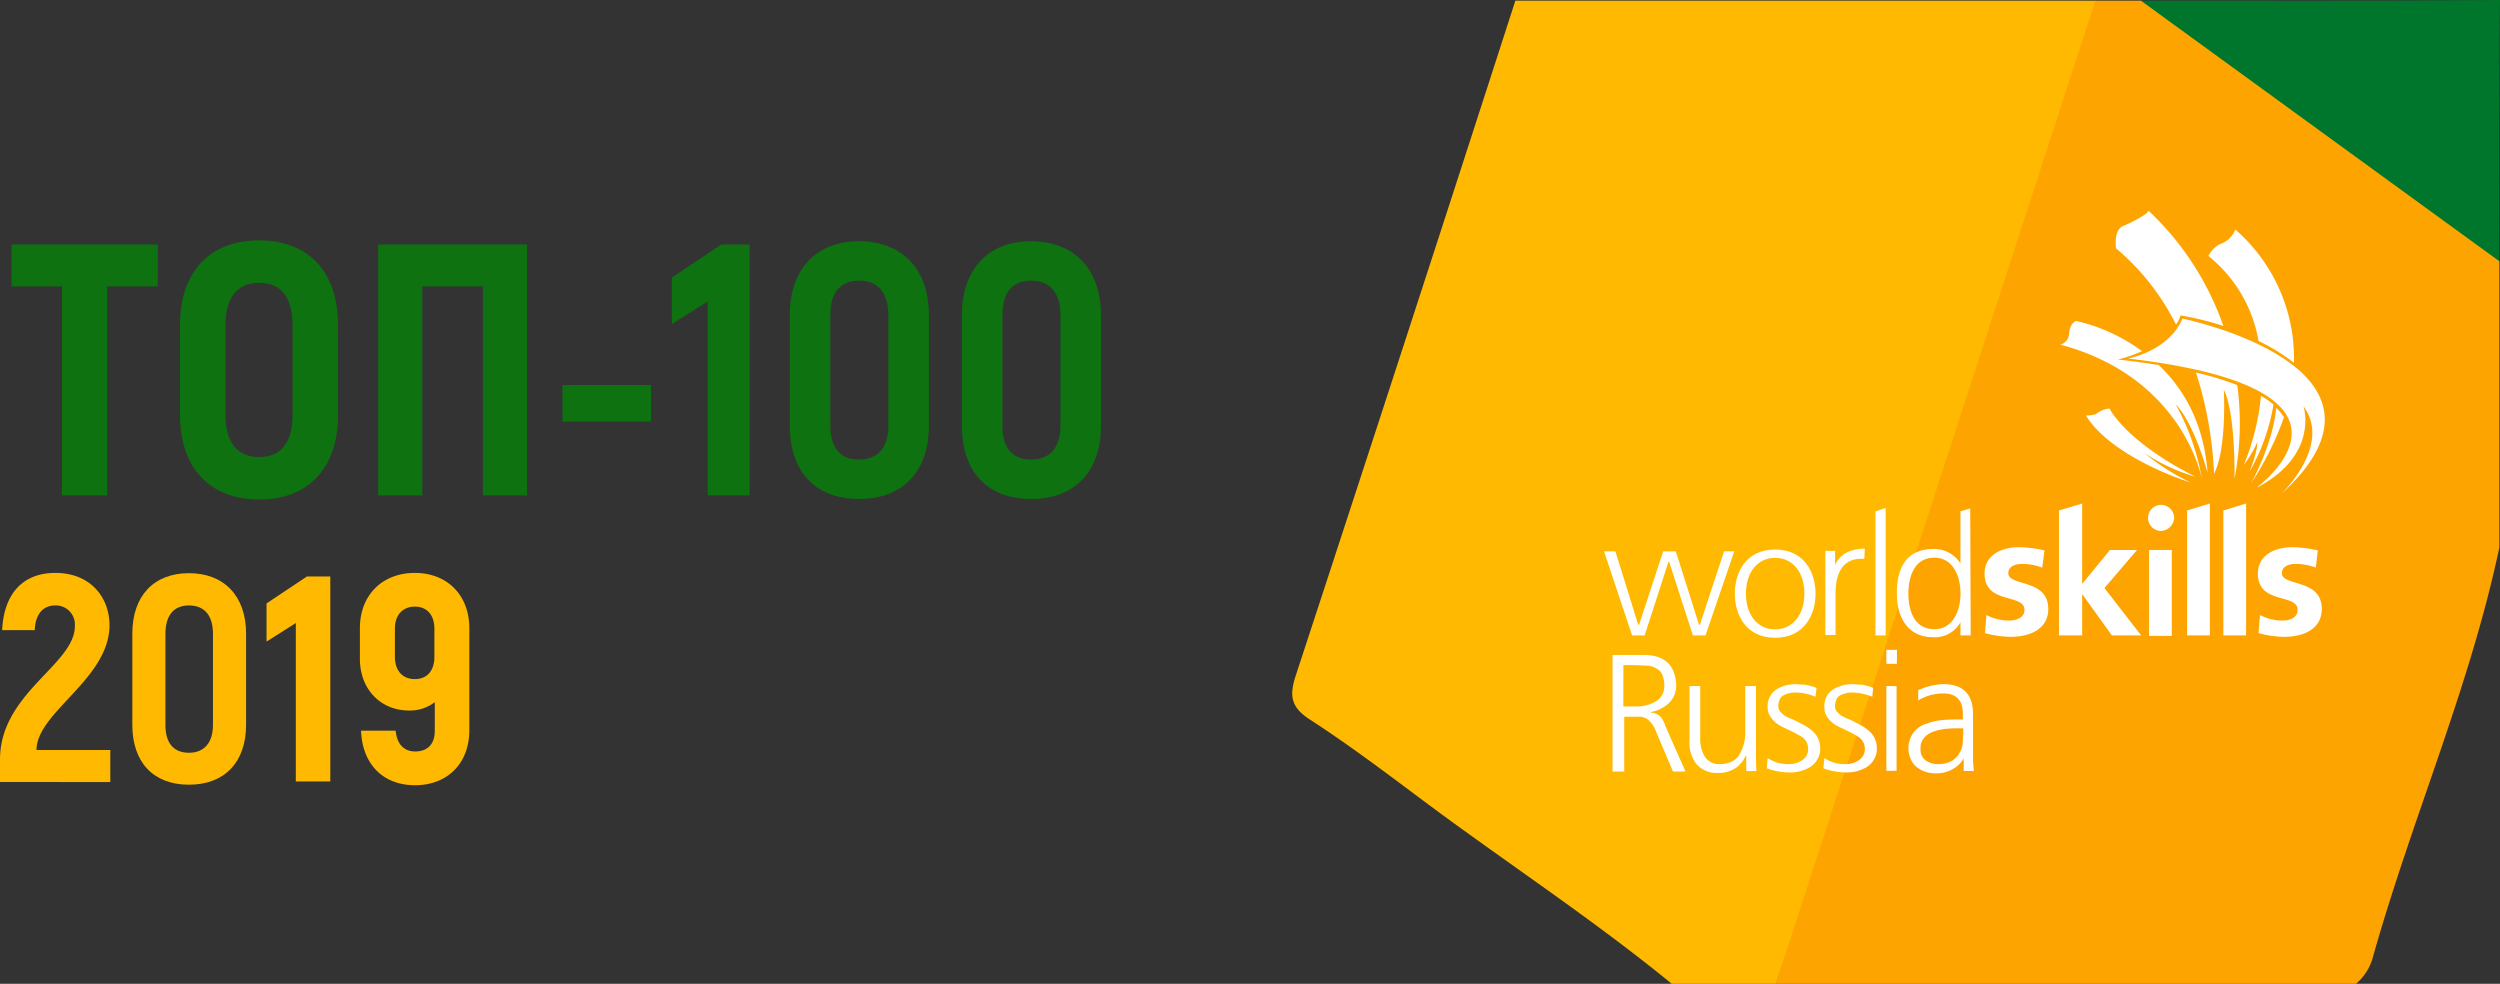 <svg id="Слой_1" data-name="Слой 1" xmlns="http://www.w3.org/2000/svg" viewBox="0 0 383.52 150.92"><rect x="0" y="0" width="383.52" height="150.92" fill="#333333" stroke="none"/><defs><style>.cls-1{fill:#feb900;}.cls-2{fill:#fea400;}.cls-3{fill:#00752c;}.cls-4{fill:#0d720f;}.cls-5{fill:#fff;}</style></defs><path class="cls-1" d="M289.08,150.92h-16c-12.23-10-25.43-18.62-38-28-5.73-4.28-11.44-8.6-17.43-12.48-3-1.93-3.29-3.65-2.23-6.87Q232.38,51.86,249.09.1h89c1.41,2,.25,3.83-.35,5.64-4.43,13.48-9.14,26.87-13.14,40.5a22.91,22.91,0,0,1-1.36,4.43c-3.6,10-7,20.1-10.07,30.29" transform="translate(-16.62 0)"/><path class="cls-1" d="M304.87,102.16a3.8,3.8,0,0,1,2.23,1.67" transform="translate(-16.62 0)"/><path class="cls-2" d="M352.71,57.45" transform="translate(-16.62 0)"/><path class="cls-2" d="M314.45,82.45c.35-.43-1.88-.34-2.37-1.4" transform="translate(-16.62 0)"/><path class="cls-2" d="M310.2,86.7" transform="translate(-16.62 0)"/><path class="cls-2" d="M305.05,101.07" transform="translate(-16.62 0)"/><path class="cls-2" d="M338.06.1h7c5.28,1.51,9.07,5.4,13.35,8.47,12.16,8.71,24.33,17.42,36.39,26.28,2,1.47,4.11,2.85,5.24,5.2V84c-4.55,21.51-13.45,41.68-19.38,62.77a8.12,8.12,0,0,1-2.61,4.15h-89" transform="translate(-16.62 0)"/><path class="cls-2" d="M344.7,46.67c-.78-5.2-4.07-9-7.23-12.87" transform="translate(-16.62 0)"/><path class="cls-3" d="M400,40.05,345.05.1c18.37,0,36.73.06,55.09-.1C399.93,13.35,400,26.7,400,40.05Z" transform="translate(-16.62 0)"/><path class="cls-4" d="M40.82,43.94H33.06V76H26.13V43.94H18.38V37.5H40.82Z" transform="translate(-16.62 0)"/><path class="cls-4" d="M44.23,63.63V49.88c0-8.14,4.51-13,12.15-13s12.1,4.89,12.1,13V63.63c0,8.14-4.51,13-12.1,13S44.23,71.77,44.23,63.63Zm17.27,0V49.88c0-4.18-1.71-6.49-5.12-6.49s-5.17,2.31-5.17,6.49V63.63c0,4.18,1.76,6.49,5.17,6.49S61.5,67.81,61.5,63.63Z" transform="translate(-16.62 0)"/><path class="cls-4" d="M97.47,76H90.7V43.94H81.41V76H74.64V37.5H97.47Z" transform="translate(-16.62 0)"/><path class="cls-4" d="M102.91,59.06H116.5v5.61H102.91Z" transform="translate(-16.62 0)"/><path class="cls-4" d="M131.62,37.5V76h-6.43V46.25l-5.5,3.46V42.56l7.59-5.06Z" transform="translate(-16.62 0)"/><path class="cls-4" d="M137.78,65.33v-17c0-7,4-11.32,10.62-11.32s10.72,4.28,10.72,11.32v17c0,7-4,11.22-10.72,11.22S137.78,72.32,137.78,65.33Zm15.12,0v-17c0-3.41-1.59-5.28-4.5-5.28s-4.4,1.87-4.4,5.28v17c0,3.36,1.54,5.17,4.4,5.17S152.9,68.69,152.9,65.33Z" transform="translate(-16.62 0)"/><path class="cls-4" d="M164.18,65.33v-17c0-7,4-11.32,10.61-11.32s10.73,4.28,10.73,11.32v17c0,7-4,11.22-10.73,11.22S164.18,72.32,164.18,65.33Zm15.12,0v-17c0-3.41-1.59-5.28-4.51-5.28s-4.39,1.87-4.39,5.28v17c0,3.36,1.53,5.17,4.39,5.17S179.3,68.69,179.3,65.33Z" transform="translate(-16.62 0)"/><path class="cls-1" d="M16.62,116.51c0-10.17,11.48-14.58,11.48-20.43a2.93,2.93,0,0,0-3-3.2c-1.89,0-3.06,1.35-3.15,3.79h-5c.27-5.67,3.24-8.78,8.15-8.78,5.62,0,8.32,4,8.32,8,0,8.28-11.2,13.37-11.2,19.17H33.54v4.91H16.62Z" transform="translate(-16.62 0)"/><path class="cls-1" d="M36.92,111.2v-14c0-5.76,3.28-9.27,8.68-9.27s8.77,3.51,8.77,9.27v14c0,5.71-3.28,9.18-8.77,9.18S36.92,116.91,36.92,111.2Zm12.37,0v-14c0-2.79-1.31-4.32-3.69-4.32S42,94.46,42,97.25v14c0,2.74,1.26,4.23,3.6,4.23S49.29,113.94,49.29,111.2Z" transform="translate(-16.62 0)"/><path class="cls-1" d="M67.29,88.43v31.45H62V95.58l-4.49,2.84V92.57l6.2-4.14Z" transform="translate(-16.62 0)"/><path class="cls-1" d="M88.62,96.39V112c0,5.13-3.38,8.46-8.33,8.46s-8.1-3.29-8.28-8.37h5.31c.18,2,1.22,3.19,3,3.19s3-1,3-3.19v-4.37A6.27,6.27,0,0,1,79.39,109c-4.41,0-7.56-3.29-7.56-7.92V96.39c0-5.13,3.47-8.5,8.42-8.5S88.62,91.26,88.62,96.39Zm-5.36,4.37V96.44c0-2.16-1.21-3.38-3-3.38s-3.06,1.22-3.06,3.38v4.32c0,2.16,1.21,3.42,3.06,3.42S83.26,102.92,83.26,100.76Z" transform="translate(-16.62 0)"/><path class="cls-5" d="M329.91,87.08a8.68,8.68,0,0,0-3.13-.57c-.93,0-2.07.35-2.07,1.42,0,2.07,6.13.79,6.13,5.49,0,3.06-2.78,4.27-5.7,4.27a14.8,14.8,0,0,1-4-.57l.21-2.77a7.65,7.65,0,0,0,3.49.85c.93,0,2.35-.36,2.35-1.64,0-2.56-6.12-.78-6.12-5.56,0-2.85,2.56-4.06,5.34-4.06a18.33,18.33,0,0,1,3.85.5Z" transform="translate(-16.62 0)"/><rect class="cls-5" x="329.68" y="84.37" width="3.49" height="13.18"/><path class="cls-5" d="M371.88,87.08a8.69,8.69,0,0,0-3.14-.57c-.92,0-2.06.35-2.06,1.42,0,2.07,6.12.79,6.12,5.49,0,3.06-2.77,4.27-5.7,4.27a14.91,14.91,0,0,1-4-.57l.22-2.77a7.44,7.44,0,0,0,3.49.85c.93,0,2.28-.36,2.28-1.64C369.1,91,363,92.78,363,88c0-2.85,2.57-4.06,5.35-4.06a18.32,18.32,0,0,1,3.84.5Z" transform="translate(-16.62 0)"/><polygon class="cls-5" points="322.84 90.21 327.83 84.37 323.69 84.37 319.42 89.57 319.42 89.57 319.42 77.24 315.86 78.31 315.86 97.48 319.42 97.48 319.42 91.13 319.42 91.13 323.98 97.48 328.47 97.48 322.84 90.21"/><polygon class="cls-5" points="335.52 78.31 335.52 97.48 339.01 97.48 339.01 77.24 335.52 78.31"/><polygon class="cls-5" points="341.08 78.31 341.08 78.31 341.08 97.48 344.57 97.48 344.57 77.24 341.08 78.31"/><path class="cls-5" d="M350.15,79.45a2,2,0,1,0-2,2,2.1,2.1,0,0,0,2-2" transform="translate(-16.62 0)"/><path class="cls-5" d="M288.94,84.3c-4.56,0-6.19,3.63-6.19,6.77s1.63,6.77,6.19,6.77,6.2-3.64,6.2-6.77-1.64-6.77-6.2-6.77m0,12.25c-2.7,0-4.48-2.2-4.48-5.48s1.78-5.49,4.48-5.49,4.49,2.21,4.49,5.49-1.85,5.48-4.49,5.48" transform="translate(-16.62 0)"/><path class="cls-5" d="M298.14,86.65V84.51h-1.5v12.9h1.57V90.93c0-2.36.71-5.21,3.92-5.21h.49v-.07l.08-1.49h-.22c-2.14.07-3.63.92-4.34,2.49" transform="translate(-16.62 0)"/><path class="cls-5" d="M318.87,78l-1.5.43v8a4.79,4.79,0,0,0-4.27-2.21c-4.56.07-5.49,3.7-5.49,6.77,0,4.2,2.07,6.76,5.49,6.76a4.49,4.49,0,0,0,4.27-2.28v2h1.57L318.87,78Zm-5.49,18.52c-3.63,0-4-3.84-4-5.48s.43-5.49,4-5.49c2.78,0,4,2.78,4,5.49s-1.21,5.48-4,5.48" transform="translate(-16.62 0)"/><polygon class="cls-5" points="289.21 77.95 287.71 78.45 287.71 97.48 289.28 97.48 289.28 77.95 289.21 77.95"/><path class="cls-5" d="M264.43,84.58h-1.71v.08c.08.21,4.21,12.68,4.28,12.82h1.92s3.64-11.19,3.64-11.26h.14c0,.07,3.63,11.26,3.63,11.26h1.93l4.41-12.9h-1.56s-3.71,11.19-3.71,11.26h-.14c0-.07-3.56-11.26-3.56-11.26h-1.93s-3.7,11.19-3.7,11.26h-.14c0-.07-3.5-11.26-3.5-11.26Z" transform="translate(-16.62 0)"/><path class="cls-5" d="M343.09,55s6.27-1.14,8.34-6.13c0,0,36.62,7.48,15,27.07,0,0,8.05-7.55,3.57-13.61,0,0,2.49,7.49-7.27,12.54-.07,0,21.16-15.1-19.67-19.87" transform="translate(-16.62 0)"/><path class="cls-5" d="M363.11,52.31a30.48,30.48,0,0,1,5.42,3.35,26.16,26.16,0,0,0-9-20.45,3.69,3.69,0,0,1-2.28,2.21,4.15,4.15,0,0,0-1.85,1.85,21.34,21.34,0,0,1,7.69,13" transform="translate(-16.62 0)"/><path class="cls-5" d="M350.43,49.81a5,5,0,0,0,.71-1.42A46.5,46.5,0,0,1,357.7,50a44.27,44.27,0,0,0-11.47-17.67c-.22.57-2.42,1.71-3.92,2.35s-1.07,3.42-1.07,3.42a36.55,36.55,0,0,1,9.19,11.68" transform="translate(-16.62 0)"/><path class="cls-5" d="M365.82,62.5c-.5,5.63-3.85,11.61-3.85,11.61A45.63,45.63,0,0,0,367,64a10.55,10.55,0,0,0-1.21-1.49" transform="translate(-16.62 0)"/><path class="cls-5" d="M365.39,62.07a12.6,12.6,0,0,0-1.92-1.35,36.68,36.68,0,0,1-2.64,10.61,16.92,16.92,0,0,0,2.07-3.49c.07,1.5-1.21,4.56-1.21,4.56a30.58,30.58,0,0,0,3.7-10.33" transform="translate(-16.62 0)"/><path class="cls-5" d="M352.64,74a34.89,34.89,0,0,1-7.05-4.49,29,29,0,0,0,7.83,3.63c-10.83-5.48-13.18-10.47-13.18-10.47a3.72,3.72,0,0,0-2.06.85,5.08,5.08,0,0,1-1.57.22c4.13,6.62,16,10.26,16,10.26" transform="translate(-16.62 0)"/><path class="cls-5" d="M347.8,56c-3.64-.57-6.27-.85-6.27-.85a21.51,21.51,0,0,0,3.7-1.28,27.43,27.43,0,0,0-10.12-4.64s-.92.29-1.07,1.86a1.83,1.83,0,0,1-1.35,1.78c18.95,5.06,21.73,20.66,21.73,20.66A36.08,36.08,0,0,0,350.36,62c2.92,3,4.92,10.54,4.92,10.54-.57-7.76-3.78-13-7.48-16.53" transform="translate(-16.62 0)"/><path class="cls-5" d="M353.5,57.15a58.41,58.41,0,0,1,2.77,15.54c2-3.92,1.5-12.9,1.5-12.9,1.85,3.7,1.64,13.68,1.64,13.68a45,45,0,0,0,.43-14.39,46.49,46.49,0,0,0-6.34-1.93" transform="translate(-16.62 0)"/><path class="cls-5" d="M263.86,100.47h4.64c3.42-.07,5.13,1.5,5.27,4.63a3.82,3.82,0,0,1-1.14,2.78,5.69,5.69,0,0,1-2.78,1.36v.07a2.25,2.25,0,0,1,1.5.64,2.52,2.52,0,0,1,.42.64,3.94,3.94,0,0,1,.36.86l3.06,6.91h-1.92l-2.57-6.06a4.22,4.22,0,0,0-1.49-2.07,4.11,4.11,0,0,0-.86-.28h-2.56v8.41H264V100.47Zm1.79,7.91h1.85a5.78,5.78,0,0,0,3-.71,2.69,2.69,0,0,0,1.43-2.57,3.88,3.88,0,0,0-.36-1.71,2.08,2.08,0,0,0-1-.92,2.93,2.93,0,0,0-1.42-.36c-.57,0-1.14-.07-1.71-.07h-1.78Z" transform="translate(-16.62 0)"/><path class="cls-5" d="M286,115.22c0,1,0,2,.07,3.07h-1.56v-2.36h-.08a5.38,5.38,0,0,1-.49.86,8.76,8.76,0,0,1-.79.85,4.75,4.75,0,0,1-1.21.65,4.39,4.39,0,0,1-1.71.28,4.07,4.07,0,0,1-3.42-1.42,5.32,5.32,0,0,1-1-3.57v-8.33h1.64v7.91a5.16,5.16,0,0,0,.71,2.92,2.58,2.58,0,0,0,2.36,1.14,3.8,3.8,0,0,0,1.85-.43,2.56,2.56,0,0,0,1.14-1.14,6.17,6.17,0,0,0,.64-1.57,6.59,6.59,0,0,0,.21-1.64v-7.19H286Z" transform="translate(-16.62 0)"/><path class="cls-5" d="M291.08,117.22a3.44,3.44,0,0,0,2.07-.64,2,2,0,0,0,.85-1.71,2.14,2.14,0,0,0-.92-1.79,16.51,16.51,0,0,0-2.14-1.14c-.43-.21-.78-.35-1.14-.57a4.76,4.76,0,0,1-1-.71,4.6,4.6,0,0,1-.71-.92,2.25,2.25,0,0,1-.29-1.22,3,3,0,0,1,1.36-2.77,5.56,5.56,0,0,1,2.92-.79c.36,0,.85.07,1.42.07a8.56,8.56,0,0,1,1.79.5l-.15,1.36a8.38,8.38,0,0,0-2.92-.65,4,4,0,0,0-2,.43,1.23,1.23,0,0,0-.57.64,2.29,2.29,0,0,0-.22,1.07,1.18,1.18,0,0,0,.29.79,7.71,7.71,0,0,0,.71.64,9.21,9.21,0,0,0,1.07.5,7.58,7.58,0,0,1,1.14.57,7.76,7.76,0,0,1,2.21,1.42,3.53,3.53,0,0,1,1,2.49,3,3,0,0,1-.43,1.71,3.27,3.27,0,0,1-1.07,1.14,5.88,5.88,0,0,1-3.06.86,10.21,10.21,0,0,1-3.64-.64l.14-1.57a5.57,5.57,0,0,0,3.28.93" transform="translate(-16.62 0)"/><path class="cls-5" d="M299.77,117.22a3.44,3.44,0,0,0,2.07-.64,2,2,0,0,0,.86-1.71,2.14,2.14,0,0,0-.93-1.79,15.88,15.88,0,0,0-2.14-1.14c-.35-.21-.78-.35-1.14-.57a4,4,0,0,1-1.71-1.63,2.25,2.25,0,0,1-.28-1.22,3,3,0,0,1,1.35-2.77,5.59,5.59,0,0,1,2.92-.79c.36,0,.86.07,1.43.07a8.48,8.48,0,0,1,1.78.5l-.14,1.36a8.48,8.48,0,0,0-2.93-.65,4,4,0,0,0-2,.43,1.23,1.23,0,0,0-.57.64,2.43,2.43,0,0,0-.21,1.07,1.22,1.22,0,0,0,.28.79,7.71,7.71,0,0,0,.71.64,9.21,9.21,0,0,0,1.07.5,7.14,7.14,0,0,1,1.14.57,7.62,7.62,0,0,1,2.21,1.42,3.49,3.49,0,0,1,1,2.49,3,3,0,0,1-.43,1.71,3.18,3.18,0,0,1-1.07,1.14,5.83,5.83,0,0,1-3.06.86,10.25,10.25,0,0,1-3.64-.64l.15-1.57a5.38,5.38,0,0,0,3.27.93" transform="translate(-16.62 0)"/><path class="cls-5" d="M307.61,101.83H306V99.69h1.64ZM306,105.25h1.57v13H306v-13Z" transform="translate(-16.62 0)"/><path class="cls-5" d="M317.94,116.22h0a4.36,4.36,0,0,1-1.78,1.78,4.9,4.9,0,0,1-2.42.64,4.8,4.8,0,0,1-2.21-.43,3.88,3.88,0,0,1-1.35-1,4.19,4.19,0,0,1-.79-2.28,4.08,4.08,0,0,1,.79-2.57,4,4,0,0,1,2-1.35,9.41,9.41,0,0,1,2.64-.57c.92-.07,1.78-.07,2.63-.07h.29v-.64c.07-2.21-.93-3.35-3-3.35a7.39,7.39,0,0,0-3.85,1.07v-1.57a10.13,10.13,0,0,1,3.85-.93c3.06,0,4.63,1.57,4.56,4.85v5.77a16.27,16.27,0,0,0,.14,2.71h-1.57v-2.07Zm-.21-4.49h-.43a19.58,19.58,0,0,0-2.06.07,8.3,8.3,0,0,0-2,.43,3.21,3.21,0,0,0-1.42.93,2.24,2.24,0,0,0-.57,1.71,2,2,0,0,0,.78,1.78,3.29,3.29,0,0,0,1.92.57,3.93,3.93,0,0,0,2.21-.57,3.24,3.24,0,0,0,1.14-1.29,3.14,3.14,0,0,0,.43-1.56c0-.5.07-1,.07-1.29v-.78Z" transform="translate(-16.62 0)"/></svg>